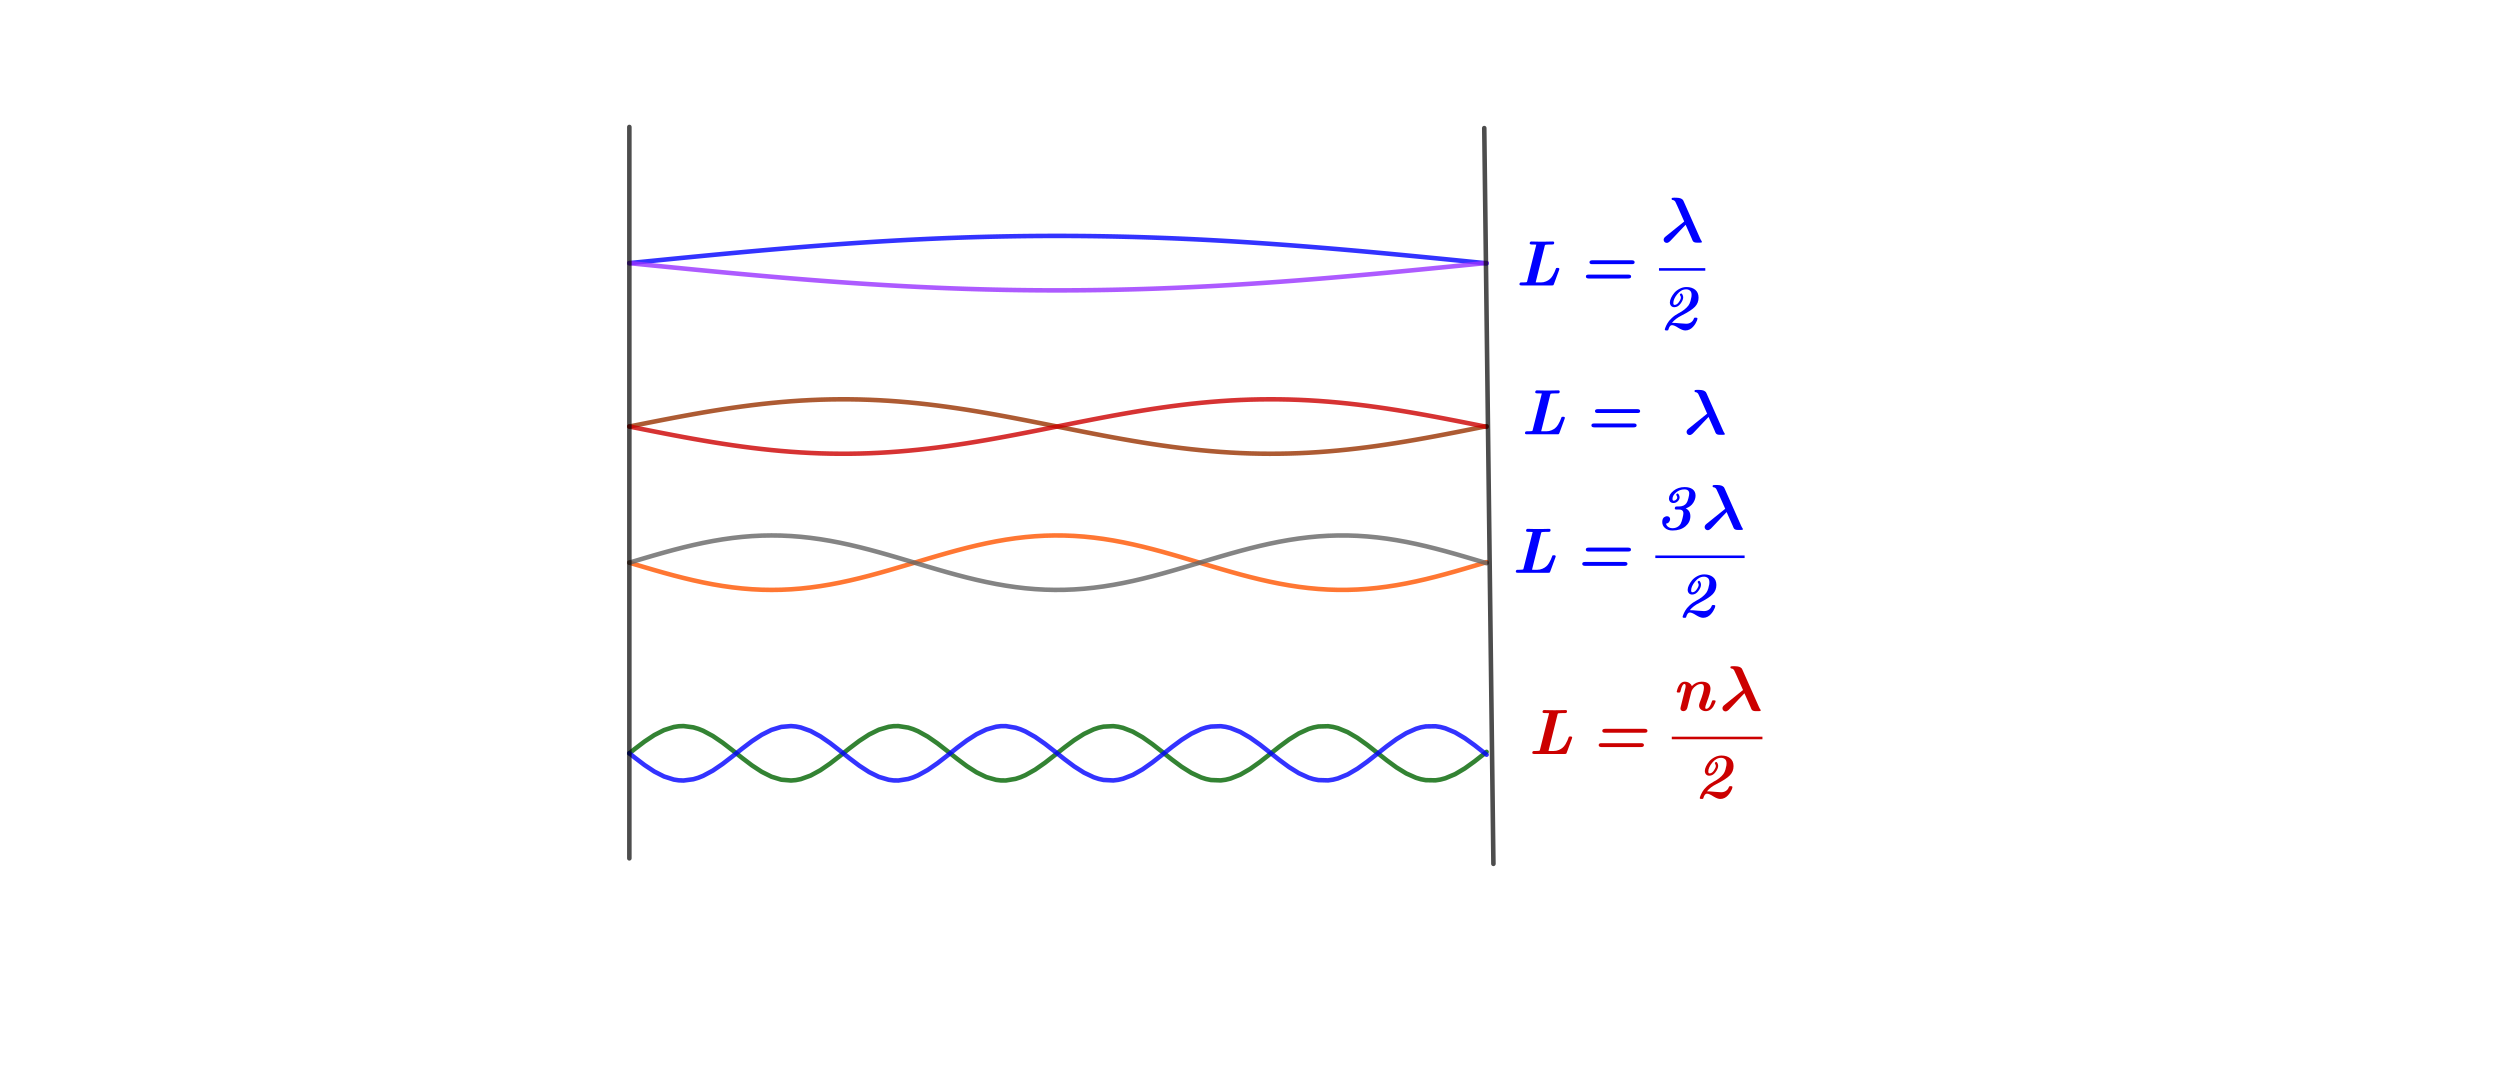 <svg version="1.1" xmlns="http://www.w3.org/2000/svg" xmlns:xlink="http://www.w3.org/1999/xlink" width="1366" height="588"><rect width="100%" height="100%" fill="#333333" stroke="none"/><defs><clipPath id="uKkrWcztgJRo"><path fill="none" stroke="none" d=" M 0 0 L 1366 0 L 1366 588 L 0 588 L 0 0 Z"/></clipPath></defs><g transform="scale(1,1)" clip-path="url(#uKkrWcztgJRo)"><g><rect fill="rgb(255,255,255)" stroke="none" x="0" y="0" width="1366" height="588" fill-opacity="1"/><path fill="none" stroke="rgb(0,0,255)" paint-order="fill stroke markers" d=" M 343.878 143.777 L 346.836 143.481 M 346.836 143.481 L 352.172 142.948 M 352.172 142.948 L 357.508 142.416 L 362.844 141.885 M 362.844 141.885 L 368.18 141.357 L 373.516 140.832 L 378.852 140.311 L 384.188 139.795 M 384.188 139.795 L 389.523 139.283 L 394.859 138.778 L 400.195 138.278 L 405.531 137.786 L 410.867 137.302 L 416.203 136.826 L 421.539 136.358 L 426.875 135.901 M 426.875 135.901 L 432.211 135.453 L 437.547 135.016 L 442.883 134.591 L 448.219 134.177 L 453.555 133.776 L 458.891 133.387 L 464.227 133.012 L 469.562 132.65 L 474.898 132.303 L 480.234 131.971 L 485.57 131.654 L 490.906 131.352 L 496.242 131.067 L 501.578 130.798 L 506.914 130.545 L 512.25 130.31 M 512.25 130.31 L 517.586 130.091 L 522.922 129.891 L 528.258 129.708 L 533.594 129.544 L 538.93 129.397 L 544.266 129.269 L 549.602 129.16 L 554.938 129.07 L 560.273 128.998 L 565.609 128.946 L 570.945 128.912 L 576.281 128.898 L 581.617 128.903 L 586.953 128.927 L 592.289 128.97 L 597.625 129.032 L 602.961 129.113 L 608.297 129.213 L 613.633 129.332 L 618.969 129.469 L 624.305 129.625 L 629.641 129.799 L 634.977 129.99 L 640.312 130.2 L 645.648 130.427 L 650.984 130.671 L 656.32 130.932 L 661.656 131.21 L 666.992 131.503 L 672.328 131.813 L 677.664 132.138 L 683 132.477 M 683 132.477 L 688.336 132.832 L 693.672 133.2 L 699.008 133.582 L 704.344 133.977 L 709.68 134.385 L 715.016 134.805 L 720.352 135.236 L 725.688 135.679 L 731.023 136.131 L 736.359 136.594 L 741.695 137.066 L 747.031 137.546 L 752.367 138.035 L 757.703 138.531 L 763.039 139.033 L 768.375 139.542 M 768.375 139.542 L 773.711 140.056 L 779.047 140.575 L 784.383 141.098 L 789.719 141.625 L 795.055 142.154 L 800.391 142.685 L 805.727 143.218 L 811.062 143.751 M 811.062 143.751 L 812.269 143.872" stroke-opacity="0.8" stroke-linecap="round" stroke-linejoin="round" stroke-miterlimit="10" stroke-width="2.5"/><path fill="none" stroke="rgb(153,51,255)" paint-order="fill stroke markers" d=" M 343.878 143.777 L 346.836 144.072 M 346.836 144.072 L 352.172 144.606 M 352.172 144.606 L 357.508 145.138 L 362.844 145.668 M 362.844 145.668 L 368.18 146.196 L 373.516 146.721 L 378.852 147.242 L 384.188 147.758 M 384.188 147.758 L 389.523 148.27 L 394.859 148.776 L 400.195 149.275 L 405.531 149.767 L 410.867 150.252 L 416.203 150.728 L 421.539 151.195 L 426.875 151.653 M 426.875 151.653 L 432.211 152.1 L 437.547 152.537 L 442.883 152.963 L 448.219 153.376 L 453.555 153.778 L 458.891 154.166 L 464.227 154.541 L 469.562 154.903 L 474.898 155.25 L 480.234 155.582 L 485.57 155.899 L 490.906 156.201 L 496.242 156.486 L 501.578 156.756 L 506.914 157.008 L 512.25 157.244 M 512.25 157.244 L 517.586 157.462 L 522.922 157.662 L 528.258 157.845 L 533.594 158.01 L 538.93 158.156 L 544.266 158.284 L 549.602 158.393 L 554.938 158.483 L 560.273 158.555 L 565.609 158.607 L 570.945 158.641 L 576.281 158.655 L 581.617 158.65 L 586.953 158.626 L 592.289 158.583 L 597.625 158.521 L 602.961 158.44 L 608.297 158.34 L 613.633 158.221 L 618.969 158.084 L 624.305 157.929 L 629.641 157.755 L 634.977 157.563 L 640.312 157.353 L 645.648 157.126 L 650.984 156.882 L 656.32 156.621 L 661.656 156.344 L 666.992 156.05 L 672.328 155.74 L 677.664 155.416 L 683 155.076 M 683 155.076 L 688.336 154.721 L 693.672 154.353 L 699.008 153.971 L 704.344 153.576 L 709.68 153.168 L 715.016 152.748 L 720.352 152.317 L 725.688 151.875 L 731.023 151.422 L 736.359 150.959 L 741.695 150.487 L 747.031 150.007 L 752.367 149.518 L 757.703 149.023 L 763.039 148.52 L 768.375 148.011 M 768.375 148.011 L 773.711 147.497 L 779.047 146.978 L 784.383 146.455 L 789.719 145.929 L 795.055 145.399 L 800.391 144.868 L 805.727 144.335 L 811.062 143.802 M 811.062 143.802 L 812.269 143.681" stroke-opacity="0.8" stroke-linecap="round" stroke-linejoin="round" stroke-miterlimit="10" stroke-width="2.5"/><path fill="none" stroke="rgb(153,51,0)" paint-order="fill stroke markers" d=" M 343.878 233.051 L 346.836 232.459 M 346.836 232.459 L 352.172 231.395 M 352.172 231.395 L 357.508 230.34 L 362.844 229.298 M 362.844 229.298 L 368.18 228.276 L 373.516 227.279 L 378.852 226.311 L 384.188 225.377 M 384.188 225.377 L 389.523 224.484 L 394.859 223.634 L 400.195 222.833 L 405.531 222.084 L 410.867 221.391 L 416.203 220.759 L 421.539 220.19 L 426.875 219.687 M 426.875 219.687 L 432.211 219.252 L 437.547 218.889 L 442.883 218.598 L 448.219 218.382 L 453.555 218.241 L 458.891 218.176 L 464.227 218.188 L 469.562 218.276 L 474.898 218.44 L 480.234 218.68 L 485.57 218.993 L 490.906 219.378 L 496.242 219.834 L 501.578 220.358 L 506.914 220.947 L 512.25 221.598 M 512.25 221.598 L 517.586 222.308 L 522.922 223.074 L 528.258 223.891 L 533.594 224.754 L 538.93 225.661 L 544.266 226.605 L 549.602 227.583 L 554.938 228.589 L 560.273 229.617 L 565.609 230.664 L 570.945 231.722 L 576.281 232.788 L 581.617 233.854 L 586.953 234.917 L 592.289 235.97 L 597.625 237.008 L 602.961 238.026 L 608.297 239.018 L 613.633 239.979 L 618.969 240.905 L 624.305 241.791 L 629.641 242.631 L 634.977 243.422 L 640.312 244.16 L 645.648 244.841 L 650.984 245.461 L 656.32 246.017 L 661.656 246.507 L 666.992 246.927 L 672.328 247.276 L 677.664 247.552 L 683 247.754 M 683 247.754 L 688.336 247.879 L 693.672 247.929 L 699.008 247.902 L 704.344 247.798 L 709.68 247.619 L 715.016 247.365 L 720.352 247.037 L 725.688 246.638 L 731.023 246.168 L 736.359 245.631 L 741.695 245.03 L 747.031 244.366 L 752.367 243.645 L 757.703 242.869 L 763.039 242.043 L 768.375 241.17 M 768.375 241.17 L 773.711 240.255 L 779.047 239.304 L 784.383 238.32 L 789.719 237.31 L 795.055 236.277 L 800.391 235.228 L 805.727 234.167 L 811.062 233.101 M 811.062 233.101 L 812.269 232.86" stroke-opacity="0.8" stroke-linecap="round" stroke-linejoin="round" stroke-miterlimit="10" stroke-width="2.5"/><path fill="none" stroke="rgb(204,0,0)" paint-order="fill stroke markers" d=" M 343.878 233.051 L 346.836 233.642 M 346.836 233.642 L 352.172 234.706 M 352.172 234.706 L 357.508 235.761 L 362.844 236.803 M 362.844 236.803 L 368.18 237.825 L 373.516 238.823 L 378.852 239.791 L 384.188 240.724 M 384.188 240.724 L 389.523 241.618 L 394.859 242.467 L 400.195 243.269 L 405.531 244.018 L 410.867 244.71 L 416.203 245.342 L 421.539 245.912 L 426.875 246.415 M 426.875 246.415 L 432.211 246.849 L 437.547 247.213 L 442.883 247.503 L 448.219 247.72 L 453.555 247.86 L 458.891 247.925 L 464.227 247.913 L 469.562 247.825 L 474.898 247.661 L 480.234 247.422 L 485.57 247.108 L 490.906 246.723 L 496.242 246.267 L 501.578 245.743 L 506.914 245.154 L 512.25 244.503 M 512.25 244.503 L 517.586 243.793 L 522.922 243.028 L 528.258 242.211 L 533.594 241.347 L 538.93 240.441 L 544.266 239.496 L 549.602 238.519 L 554.938 237.513 L 560.273 236.484 L 565.609 235.438 L 570.945 234.379 L 576.281 233.314 L 581.617 232.247 L 586.953 231.184 L 592.289 230.131 L 597.625 229.093 L 602.961 228.076 L 608.297 227.083 L 613.633 226.122 L 618.969 225.196 L 624.305 224.311 L 629.641 223.47 L 634.977 222.679 L 640.312 221.941 L 645.648 221.261 L 650.984 220.64 L 656.32 220.084 L 661.656 219.595 L 666.992 219.174 L 672.328 218.825 L 677.664 218.549 L 683 218.348 M 683 218.348 L 688.336 218.222 L 693.672 218.173 L 699.008 218.2 L 704.344 218.303 L 709.68 218.482 L 715.016 218.736 L 720.352 219.064 L 725.688 219.464 L 731.023 219.933 L 736.359 220.47 L 741.695 221.072 L 747.031 221.735 L 752.367 222.457 L 757.703 223.232 L 763.039 224.059 L 768.375 224.932 M 768.375 224.932 L 773.711 225.846 L 779.047 226.797 L 784.383 227.781 L 789.719 228.792 L 795.055 229.824 L 800.391 230.874 L 805.727 231.934 L 811.062 233 M 811.062 233 L 812.269 233.241" stroke-opacity="0.8" stroke-linecap="round" stroke-linejoin="round" stroke-miterlimit="10" stroke-width="2.5"/><path fill="none" stroke="rgb(255,85,0)" paint-order="fill stroke markers" d=" M 343.878 307.446 L 346.836 308.333 M 346.836 308.333 L 352.172 309.922 M 352.172 309.922 L 357.508 311.483 L 362.844 312.998 M 362.844 312.998 L 368.18 314.448 L 373.516 315.817 L 378.852 317.09 L 384.188 318.251 M 384.188 318.251 L 389.523 319.287 L 394.859 320.186 L 400.195 320.937 L 405.531 321.533 L 410.867 321.966 L 416.203 322.231 L 421.539 322.325 L 426.875 322.246 M 426.875 322.246 L 432.211 321.997 L 437.547 321.58 L 442.883 320.999 L 448.219 320.261 L 453.555 319.375 L 458.891 318.351 L 464.227 317.201 L 469.562 315.938 L 474.898 314.577 L 480.234 313.134 L 485.57 311.625 L 490.906 310.067 L 496.242 308.479 L 501.578 306.88 L 506.914 305.286 L 512.25 303.718 M 512.25 303.718 L 517.586 302.193 L 522.922 300.728 L 528.258 299.342 L 533.594 298.049 L 538.93 296.864 L 544.266 295.802 L 549.602 294.875 L 554.938 294.093 L 560.273 293.465 L 565.609 292.999 L 570.945 292.7 L 576.281 292.572 L 581.617 292.616 L 586.953 292.831 L 592.289 293.215 L 597.625 293.764 L 602.961 294.47 L 608.297 295.327 L 613.633 296.324 L 618.969 297.45 L 624.305 298.691 L 629.641 300.034 L 634.977 301.462 L 640.312 302.959 L 645.648 304.509 L 650.984 306.092 L 656.32 307.691 L 661.656 309.287 L 666.992 310.862 L 672.328 312.397 L 677.664 313.875 L 683 315.279 M 683 315.279 L 688.336 316.592 L 693.672 317.799 L 699.008 318.887 L 704.344 319.842 L 709.68 320.654 L 715.016 321.313 L 720.352 321.812 L 725.688 322.145 L 731.023 322.308 L 736.359 322.298 L 741.695 322.118 L 747.031 321.767 L 752.367 321.251 L 757.703 320.575 L 763.039 319.748 L 768.375 318.778 M 768.375 318.778 L 773.711 317.677 L 779.047 316.458 L 784.383 315.134 L 789.719 313.722 L 795.055 312.237 L 800.391 310.697 L 805.727 309.119 L 811.062 307.522 M 811.062 307.522 L 812.269 307.16" stroke-opacity="0.8" stroke-linecap="round" stroke-linejoin="round" stroke-miterlimit="10" stroke-width="2.5"/><path fill="none" stroke="rgb(102,102,102)" paint-order="fill stroke markers" d=" M 343.878 307.446 L 346.836 306.559 M 346.836 306.559 L 352.172 304.969 M 352.172 304.969 L 357.508 303.408 L 362.844 301.894 M 362.844 301.894 L 368.18 300.443 L 373.516 299.074 L 378.852 297.802 L 384.188 296.641 M 384.188 296.641 L 389.523 295.605 L 394.859 294.706 L 400.195 293.954 L 405.531 293.359 L 410.867 292.926 L 416.203 292.661 L 421.539 292.567 L 426.875 292.645 M 426.875 292.645 L 432.211 292.894 L 437.547 293.312 L 442.883 293.893 L 448.219 294.631 L 453.555 295.517 L 458.891 296.54 L 464.227 297.69 L 469.562 298.953 L 474.898 300.314 L 480.234 301.757 L 485.57 303.267 L 490.906 304.824 L 496.242 306.412 L 501.578 308.012 L 506.914 309.605 L 512.25 311.173 M 512.25 311.173 L 517.586 312.699 L 522.922 314.163 L 528.258 315.55 L 533.594 316.843 L 538.93 318.027 L 544.266 319.089 L 549.602 320.017 L 554.938 320.799 L 560.273 321.426 L 565.609 321.892 L 570.945 322.191 L 576.281 322.32 L 581.617 322.276 L 586.953 322.061 L 592.289 321.677 L 597.625 321.128 L 602.961 320.421 L 608.297 319.564 L 613.633 318.567 L 618.969 317.441 L 624.305 316.2 L 629.641 314.858 L 634.977 313.429 L 640.312 311.932 L 645.648 310.383 L 650.984 308.799 L 656.32 307.201 L 661.656 305.605 L 666.992 304.03 L 672.328 302.494 L 677.664 301.016 L 683 299.613 M 683 299.613 L 688.336 298.3 L 693.672 297.092 L 699.008 296.005 L 704.344 295.049 L 709.68 294.238 L 715.016 293.578 L 720.352 293.079 L 725.688 292.747 L 731.023 292.584 L 736.359 292.593 L 741.695 292.774 L 747.031 293.124 L 752.367 293.641 L 757.703 294.316 L 763.039 295.144 L 768.375 296.114 M 768.375 296.114 L 773.711 297.215 L 779.047 298.434 L 784.383 299.757 L 789.719 301.169 L 795.055 302.654 L 800.391 304.195 L 805.727 305.773 L 811.062 307.37 M 811.062 307.37 L 812.269 307.732" stroke-opacity="0.8" stroke-linecap="round" stroke-linejoin="round" stroke-miterlimit="10" stroke-width="2.5"/><path fill="none" stroke="rgb(0,100,0)" paint-order="fill stroke markers" d=" M 343.878 411.599 L 346.836 409.242 M 346.836 409.242 L 352.172 405.181 M 352.172 405.181 L 357.508 401.645 L 362.844 398.922 M 362.844 398.922 L 368.18 397.236 L 370.848 396.828 L 373.516 396.724 L 378.852 397.427 L 381.52 398.221 L 384.188 399.29 M 384.188 399.29 L 389.523 402.158 L 394.859 405.798 L 400.195 409.913 L 405.531 414.165 L 410.867 418.207 L 416.203 421.71 L 421.539 424.385 L 426.875 426.016 M 426.875 426.016 L 432.211 426.468 L 434.879 426.236 L 437.547 425.704 L 442.883 423.787 L 448.219 420.874 L 453.555 417.203 L 458.891 413.074 L 464.227 408.824 L 469.562 404.801 L 474.898 401.333 L 480.234 398.705 L 485.57 397.131 L 488.238 396.783 L 490.906 396.739 L 496.242 397.563 L 498.91 398.413 L 501.578 399.533 L 506.914 402.49 L 512.25 406.192 M 512.25 406.192 L 517.586 410.335 L 522.922 414.582 L 528.258 418.585 L 533.594 422.017 L 538.93 424.597 L 544.266 426.115 L 546.934 426.433 L 549.602 426.446 L 554.938 425.563 L 557.605 424.685 L 560.273 423.539 L 565.609 420.538 L 570.945 416.807 L 576.281 412.65 L 581.617 408.407 L 586.953 404.425 L 592.289 401.03 L 597.625 398.498 L 600.293 397.624 L 602.961 397.038 L 608.297 396.767 L 610.965 397.089 L 613.633 397.709 L 618.969 399.787 L 624.305 402.83 L 629.641 406.59 L 634.977 410.759 L 640.312 414.997 L 645.648 418.958 L 650.984 422.316 L 656.32 424.799 L 658.988 425.645 L 661.656 426.202 L 666.992 426.412 L 669.66 426.06 L 672.328 425.411 L 677.664 423.28 L 683 420.195 M 683 420.195 L 688.336 416.407 L 693.672 412.226 L 699.008 407.994 L 704.344 404.056 L 709.68 400.735 L 715.016 398.302 L 717.684 397.484 L 720.352 396.956 L 725.688 396.807 L 728.355 397.189 L 731.023 397.867 L 736.359 400.05 L 741.695 403.177 L 747.031 406.992 L 752.367 411.184 L 757.703 415.41 L 763.039 419.324 L 768.375 422.607 M 768.375 422.607 L 773.711 424.989 L 776.379 425.779 L 779.047 426.278 L 784.383 426.366 L 787.051 425.954 L 789.719 425.247 L 795.055 423.013 L 800.391 419.845 L 805.727 416.003 L 811.062 411.801 M 811.062 411.801 L 812.269 410.836" stroke-opacity="0.8" stroke-linecap="round" stroke-linejoin="round" stroke-miterlimit="10" stroke-width="2.5"/><path fill="none" stroke="rgb(0,0,255)" paint-order="fill stroke markers" d=" M 343.878 411.599 L 346.836 413.955 M 346.836 413.955 L 352.172 418.016 M 352.172 418.016 L 357.508 421.553 L 362.844 424.275 M 362.844 424.275 L 368.18 425.962 L 370.848 426.37 L 373.516 426.474 L 378.852 425.77 L 381.52 424.977 L 384.188 423.908 M 384.188 423.908 L 389.523 421.04 L 394.859 417.399 L 400.195 413.285 L 405.531 409.033 L 410.867 404.99 L 416.203 401.488 L 421.539 398.812 L 426.875 397.182 M 426.875 397.182 L 432.211 396.73 L 434.879 396.961 L 437.547 397.494 L 442.883 399.41 L 448.219 402.323 L 453.555 405.995 L 458.891 410.124 L 464.227 414.374 L 469.562 418.397 L 474.898 421.864 L 480.234 424.493 L 485.57 426.067 L 488.238 426.415 L 490.906 426.458 L 496.242 425.635 L 498.91 424.785 L 501.578 423.664 L 506.914 420.707 L 512.25 417.006 M 512.25 417.006 L 517.586 412.862 L 522.922 408.615 L 528.258 404.612 L 533.594 401.18 L 538.93 398.6 L 544.266 397.083 L 546.934 396.765 L 549.602 396.752 L 554.938 397.635 L 557.605 398.512 L 560.273 399.659 L 565.609 402.659 L 570.945 406.39 L 576.281 410.547 L 581.617 414.79 L 586.953 418.772 L 592.289 422.168 L 597.625 424.699 L 600.293 425.573 L 602.961 426.16 L 608.297 426.43 L 610.965 426.108 L 613.633 425.488 L 618.969 423.411 L 624.305 420.368 L 629.641 416.608 L 634.977 412.438 L 640.312 408.2 L 645.648 404.24 L 650.984 400.881 L 656.32 398.399 L 658.988 397.553 L 661.656 396.995 L 666.992 396.786 L 669.66 397.138 L 672.328 397.787 L 677.664 399.917 L 683 403.003 M 683 403.003 L 688.336 406.79 L 693.672 410.972 L 699.008 415.204 L 704.344 419.141 L 709.68 422.463 L 715.016 424.895 L 717.684 425.713 L 720.352 426.241 L 725.688 426.39 L 728.355 426.008 L 731.023 425.33 L 736.359 423.148 L 741.695 420.021 L 747.031 416.206 L 752.367 412.014 L 757.703 407.788 L 763.039 403.874 L 768.375 400.591 M 768.375 400.591 L 773.711 398.208 L 776.379 397.418 L 779.047 396.92 L 784.383 396.832 L 787.051 397.244 L 789.719 397.951 L 795.055 400.185 L 800.391 403.353 L 805.727 407.195 L 811.062 411.396 M 811.062 411.396 L 812.269 412.361" stroke-opacity="0.8" stroke-linecap="round" stroke-linejoin="round" stroke-miterlimit="10" stroke-width="2.5"/><path fill="none" stroke="rgb(0,0,0)" paint-order="fill stroke markers" d=" M 343.878 69.382 L 343.878 469" stroke-opacity="0.698" stroke-linecap="round" stroke-linejoin="round" stroke-miterlimit="10" stroke-width="2.5"/><path fill="none" stroke="rgb(0,0,0)" paint-order="fill stroke markers" d=" M 811 70 L 816 472" stroke-opacity="0.698" stroke-linecap="round" stroke-linejoin="round" stroke-miterlimit="10" stroke-width="2.5"/><g transform="scale(35,35)"><g transform="translate(23.657,4.456)"><path fill="rgb(0,0,255)" stroke="none" paint-order="stroke fill markers" d=" M 0.459 -0.62 L 0.317 -0.048 Q 0.324 -0.047 0.34 -0.047 L 0.398 -0.047 Q 0.442 -0.047 0.479 -0.063 Q 0.516 -0.079 0.538 -0.099 Q 0.561 -0.118 0.582 -0.152 Q 0.602 -0.187 0.611 -0.207 Q 0.619 -0.226 0.631 -0.258 Q 0.634 -0.269 0.64 -0.272 Q 0.646 -0.274 0.659 -0.274 Q 0.687 -0.274 0.687 -0.256 Q 0.687 -0.251 0.682 -0.239 L 0.602 -0.021 Q 0.596 -0.006 0.591 -0.003 Q 0.586 0 0.568 0 L 0.096 0 Q 0.064 0 0.064 -0.018 Q 0.064 -0.032 0.07 -0.038 Q 0.076 -0.045 0.082 -0.046 Q 0.088 -0.047 0.099 -0.047 L 0.121 -0.047 Q 0.137 -0.047 0.161 -0.049 Q 0.174 -0.05 0.177 -0.052 Q 0.181 -0.054 0.184 -0.065 L 0.327 -0.637 Q 0.303 -0.639 0.278 -0.639 L 0.256 -0.639 Q 0.224 -0.639 0.224 -0.657 Q 0.224 -0.67 0.23 -0.677 Q 0.236 -0.684 0.24 -0.685 Q 0.245 -0.686 0.253 -0.686 Q 0.279 -0.686 0.332 -0.684 Q 0.385 -0.683 0.411 -0.683 Q 0.44 -0.683 0.497 -0.684 Q 0.554 -0.686 0.583 -0.686 Q 0.606 -0.686 0.606 -0.668 Q 0.606 -0.654 0.601 -0.647 Q 0.595 -0.641 0.59 -0.64 Q 0.584 -0.639 0.572 -0.639 L 0.536 -0.639 Q 0.51 -0.639 0.49 -0.637 Q 0.471 -0.636 0.467 -0.634 Q 0.462 -0.631 0.459 -0.62 Z"/></g><g transform="translate(24.633,4.456)"><path fill="rgb(0,0,255)" stroke="none" paint-order="stroke fill markers" d=" M 0.846 -0.332 L 0.221 -0.332 Q 0.181 -0.332 0.181 -0.362 Q 0.181 -0.393 0.227 -0.393 L 0.84 -0.393 Q 0.886 -0.393 0.886 -0.362 Q 0.886 -0.332 0.846 -0.332 M 0.784 -0.108 L 0.171 -0.108 Q 0.125 -0.108 0.125 -0.139 Q 0.125 -0.169 0.165 -0.169 L 0.79 -0.169 Q 0.831 -0.169 0.831 -0.139 Q 0.831 -0.108 0.784 -0.108 Z"/></g><g transform="translate(25.925,3.78)"><path fill="rgb(0,0,255)" stroke="none" paint-order="stroke fill markers" d=" M 0.359 -0.638 L 0.615 -0.061 Q 0.63 -0.027 0.639 -0.018 Q 0.644 -0.01 0.644 -0.006 Q 0.644 0.004 0.637 0.006 Q 0.63 0.008 0.614 0.008 L 0.564 0.008 Q 0.515 0.008 0.501 -0.02 Q 0.499 -0.024 0.493 -0.037 Q 0.487 -0.051 0.486 -0.055 L 0.39 -0.271 Q 0.368 -0.25 0.303 -0.18 Q 0.239 -0.111 0.226 -0.098 Q 0.177 -0.049 0.171 -0.04 Q 0.153 -0.02 0.144 -0.012 Q 0.136 -0.004 0.122 0.004 Q 0.108 0.012 0.095 0.012 Q 0.076 0.012 0.061 -0.002 Q 0.047 -0.016 0.047 -0.036 Q 0.047 -0.065 0.079 -0.089 L 0.368 -0.322 Q 0.237 -0.619 0.229 -0.631 Q 0.213 -0.655 0.186 -0.658 Q 0.184 -0.658 0.181 -0.659 Q 0.179 -0.66 0.175 -0.664 Q 0.171 -0.668 0.171 -0.675 Q 0.171 -0.688 0.18 -0.691 Q 0.19 -0.694 0.211 -0.694 Q 0.255 -0.694 0.284 -0.69 Q 0.313 -0.685 0.328 -0.675 Q 0.342 -0.666 0.348 -0.659 Q 0.353 -0.652 0.359 -0.638 Z"/></g><rect fill="rgb(0,0,255)" stroke="none" x="25.899" y="4.186" width="0.723" height="0.04"/><g transform="translate(25.899,5.142)"><path fill="rgb(0,0,255)" stroke="none" paint-order="stroke fill markers" d=" M 0.203 -0.102 Q 0.257 -0.102 0.319 -0.095 Q 0.396 -0.088 0.424 -0.088 Q 0.47 -0.088 0.502 -0.111 Q 0.533 -0.134 0.544 -0.167 Q 0.548 -0.178 0.552 -0.18 Q 0.556 -0.183 0.573 -0.183 Q 0.601 -0.183 0.601 -0.168 Q 0.601 -0.159 0.594 -0.139 Q 0.586 -0.118 0.57 -0.091 Q 0.554 -0.064 0.532 -0.04 Q 0.511 -0.016 0.479 0.001 Q 0.447 0.017 0.411 0.017 Q 0.367 0.017 0.3 -0.025 Q 0.238 -0.066 0.202 -0.066 Q 0.167 -0.066 0.147 0.003 Q 0.144 0.013 0.14 0.015 Q 0.135 0.017 0.118 0.017 Q 0.091 0.017 0.091 0.003 Q 0.091 -0.006 0.101 -0.031 Q 0.11 -0.056 0.132 -0.095 Q 0.153 -0.133 0.199 -0.176 Q 0.245 -0.22 0.306 -0.252 Q 0.409 -0.305 0.46 -0.373 Q 0.48 -0.4 0.492 -0.443 Q 0.504 -0.485 0.507 -0.508 Q 0.509 -0.53 0.509 -0.539 Q 0.509 -0.585 0.484 -0.605 Q 0.459 -0.625 0.425 -0.625 Q 0.346 -0.625 0.285 -0.549 Q 0.224 -0.474 0.224 -0.41 Q 0.224 -0.382 0.243 -0.382 Q 0.281 -0.382 0.311 -0.426 Q 0.342 -0.47 0.342 -0.498 Q 0.342 -0.512 0.331 -0.53 Q 0.326 -0.538 0.326 -0.541 Q 0.326 -0.549 0.334 -0.554 Q 0.339 -0.561 0.347 -0.561 Q 0.358 -0.561 0.368 -0.54 Q 0.378 -0.52 0.378 -0.5 Q 0.378 -0.457 0.337 -0.402 Q 0.296 -0.346 0.239 -0.346 Q 0.208 -0.346 0.189 -0.367 Q 0.17 -0.388 0.17 -0.421 Q 0.17 -0.452 0.189 -0.492 Q 0.208 -0.532 0.24 -0.571 Q 0.273 -0.609 0.324 -0.635 Q 0.374 -0.661 0.43 -0.661 Q 0.512 -0.661 0.565 -0.619 Q 0.618 -0.576 0.618 -0.496 Q 0.618 -0.412 0.562 -0.353 Q 0.506 -0.294 0.352 -0.216 Q 0.256 -0.168 0.203 -0.102 Z"/></g></g><g transform="scale(35,35)"><g transform="translate(23.743,6.78)"><path fill="rgb(0,0,255)" stroke="none" paint-order="stroke fill markers" d=" M 0.459 -0.62 L 0.317 -0.048 Q 0.324 -0.047 0.34 -0.047 L 0.398 -0.047 Q 0.442 -0.047 0.479 -0.063 Q 0.516 -0.079 0.538 -0.099 Q 0.561 -0.118 0.582 -0.152 Q 0.602 -0.187 0.611 -0.207 Q 0.619 -0.226 0.631 -0.258 Q 0.634 -0.269 0.64 -0.272 Q 0.646 -0.274 0.659 -0.274 Q 0.687 -0.274 0.687 -0.256 Q 0.687 -0.251 0.682 -0.239 L 0.602 -0.021 Q 0.596 -0.006 0.591 -0.003 Q 0.586 0 0.568 0 L 0.096 0 Q 0.064 0 0.064 -0.018 Q 0.064 -0.032 0.07 -0.038 Q 0.076 -0.045 0.082 -0.046 Q 0.088 -0.047 0.099 -0.047 L 0.121 -0.047 Q 0.137 -0.047 0.161 -0.049 Q 0.174 -0.05 0.177 -0.052 Q 0.181 -0.054 0.184 -0.065 L 0.327 -0.637 Q 0.303 -0.639 0.278 -0.639 L 0.256 -0.639 Q 0.224 -0.639 0.224 -0.657 Q 0.224 -0.67 0.23 -0.677 Q 0.236 -0.684 0.24 -0.685 Q 0.245 -0.686 0.253 -0.686 Q 0.279 -0.686 0.332 -0.684 Q 0.385 -0.683 0.411 -0.683 Q 0.44 -0.683 0.497 -0.684 Q 0.554 -0.686 0.583 -0.686 Q 0.606 -0.686 0.606 -0.668 Q 0.606 -0.654 0.601 -0.647 Q 0.595 -0.641 0.59 -0.64 Q 0.584 -0.639 0.572 -0.639 L 0.536 -0.639 Q 0.51 -0.639 0.49 -0.637 Q 0.471 -0.636 0.467 -0.634 Q 0.462 -0.631 0.459 -0.62 Z"/></g><g transform="translate(24.719,6.78)"><path fill="rgb(0,0,255)" stroke="none" paint-order="stroke fill markers" d=" M 0.846 -0.332 L 0.221 -0.332 Q 0.181 -0.332 0.181 -0.362 Q 0.181 -0.393 0.227 -0.393 L 0.84 -0.393 Q 0.886 -0.393 0.886 -0.362 Q 0.886 -0.332 0.846 -0.332 M 0.784 -0.108 L 0.171 -0.108 Q 0.125 -0.108 0.125 -0.139 Q 0.125 -0.169 0.165 -0.169 L 0.79 -0.169 Q 0.831 -0.169 0.831 -0.139 Q 0.831 -0.108 0.784 -0.108 Z"/></g><g transform="translate(26.283,6.78)"><path fill="rgb(0,0,255)" stroke="none" paint-order="stroke fill markers" d=" M 0.359 -0.638 L 0.615 -0.061 Q 0.63 -0.027 0.639 -0.018 Q 0.644 -0.01 0.644 -0.006 Q 0.644 0.004 0.637 0.006 Q 0.63 0.008 0.614 0.008 L 0.564 0.008 Q 0.515 0.008 0.501 -0.02 Q 0.499 -0.024 0.493 -0.037 Q 0.487 -0.051 0.486 -0.055 L 0.39 -0.271 Q 0.368 -0.25 0.303 -0.18 Q 0.239 -0.111 0.226 -0.098 Q 0.177 -0.049 0.171 -0.04 Q 0.153 -0.02 0.144 -0.012 Q 0.136 -0.004 0.122 0.004 Q 0.108 0.012 0.095 0.012 Q 0.076 0.012 0.061 -0.002 Q 0.047 -0.016 0.047 -0.036 Q 0.047 -0.065 0.079 -0.089 L 0.368 -0.322 Q 0.237 -0.619 0.229 -0.631 Q 0.213 -0.655 0.186 -0.658 Q 0.184 -0.658 0.181 -0.659 Q 0.179 -0.66 0.175 -0.664 Q 0.171 -0.668 0.171 -0.675 Q 0.171 -0.688 0.18 -0.691 Q 0.19 -0.694 0.211 -0.694 Q 0.255 -0.694 0.284 -0.69 Q 0.313 -0.685 0.328 -0.675 Q 0.342 -0.666 0.348 -0.659 Q 0.353 -0.652 0.359 -0.638 Z"/></g></g><g transform="scale(35,35)"><g transform="translate(23.6,8.942)"><path fill="rgb(0,0,255)" stroke="none" paint-order="stroke fill markers" d=" M 0.459 -0.62 L 0.317 -0.048 Q 0.324 -0.047 0.34 -0.047 L 0.398 -0.047 Q 0.442 -0.047 0.479 -0.063 Q 0.516 -0.079 0.538 -0.099 Q 0.561 -0.118 0.582 -0.152 Q 0.602 -0.187 0.611 -0.207 Q 0.619 -0.226 0.631 -0.258 Q 0.634 -0.269 0.64 -0.272 Q 0.646 -0.274 0.659 -0.274 Q 0.687 -0.274 0.687 -0.256 Q 0.687 -0.251 0.682 -0.239 L 0.602 -0.021 Q 0.596 -0.006 0.591 -0.003 Q 0.586 0 0.568 0 L 0.096 0 Q 0.064 0 0.064 -0.018 Q 0.064 -0.032 0.07 -0.038 Q 0.076 -0.045 0.082 -0.046 Q 0.088 -0.047 0.099 -0.047 L 0.121 -0.047 Q 0.137 -0.047 0.161 -0.049 Q 0.174 -0.05 0.177 -0.052 Q 0.181 -0.054 0.184 -0.065 L 0.327 -0.637 Q 0.303 -0.639 0.278 -0.639 L 0.256 -0.639 Q 0.224 -0.639 0.224 -0.657 Q 0.224 -0.67 0.23 -0.677 Q 0.236 -0.684 0.24 -0.685 Q 0.245 -0.686 0.253 -0.686 Q 0.279 -0.686 0.332 -0.684 Q 0.385 -0.683 0.411 -0.683 Q 0.44 -0.683 0.497 -0.684 Q 0.554 -0.686 0.583 -0.686 Q 0.606 -0.686 0.606 -0.668 Q 0.606 -0.654 0.601 -0.647 Q 0.595 -0.641 0.59 -0.64 Q 0.584 -0.639 0.572 -0.639 L 0.536 -0.639 Q 0.51 -0.639 0.49 -0.637 Q 0.471 -0.636 0.467 -0.634 Q 0.462 -0.631 0.459 -0.62 Z"/></g><g transform="translate(24.576,8.942)"><path fill="rgb(0,0,255)" stroke="none" paint-order="stroke fill markers" d=" M 0.846 -0.332 L 0.221 -0.332 Q 0.181 -0.332 0.181 -0.362 Q 0.181 -0.393 0.227 -0.393 L 0.84 -0.393 Q 0.886 -0.393 0.886 -0.362 Q 0.886 -0.332 0.846 -0.332 M 0.784 -0.108 L 0.171 -0.108 Q 0.125 -0.108 0.125 -0.139 Q 0.125 -0.169 0.165 -0.169 L 0.79 -0.169 Q 0.831 -0.169 0.831 -0.139 Q 0.831 -0.108 0.784 -0.108 Z"/></g><g transform="translate(25.842,8.265)"><path fill="rgb(0,0,255)" stroke="none" paint-order="stroke fill markers" d=" M 0.338 -0.358 L 0.366 -0.358 Q 0.451 -0.358 0.487 -0.412 Q 0.504 -0.436 0.516 -0.486 Q 0.529 -0.536 0.529 -0.559 Q 0.529 -0.625 0.454 -0.625 Q 0.382 -0.625 0.325 -0.578 Q 0.268 -0.531 0.268 -0.476 Q 0.268 -0.448 0.287 -0.448 Q 0.306 -0.448 0.324 -0.464 Q 0.342 -0.479 0.342 -0.5 Q 0.342 -0.513 0.332 -0.529 Q 0.326 -0.535 0.326 -0.541 Q 0.326 -0.549 0.334 -0.554 Q 0.339 -0.561 0.347 -0.561 Q 0.358 -0.561 0.368 -0.54 Q 0.379 -0.519 0.379 -0.502 Q 0.379 -0.467 0.35 -0.44 Q 0.321 -0.412 0.284 -0.412 Q 0.253 -0.412 0.233 -0.431 Q 0.213 -0.451 0.213 -0.483 Q 0.213 -0.547 0.285 -0.604 Q 0.356 -0.661 0.458 -0.661 Q 0.536 -0.661 0.582 -0.627 Q 0.628 -0.592 0.628 -0.527 Q 0.628 -0.472 0.591 -0.414 Q 0.553 -0.355 0.475 -0.328 Q 0.547 -0.293 0.547 -0.206 Q 0.547 -0.113 0.47 -0.048 Q 0.392 0.017 0.269 0.017 Q 0.196 0.017 0.152 -0.021 Q 0.108 -0.058 0.108 -0.116 Q 0.108 -0.145 0.117 -0.165 Q 0.126 -0.184 0.14 -0.192 Q 0.153 -0.2 0.163 -0.203 Q 0.173 -0.206 0.181 -0.206 Q 0.204 -0.206 0.217 -0.193 Q 0.231 -0.179 0.231 -0.16 Q 0.231 -0.139 0.215 -0.117 Q 0.2 -0.095 0.167 -0.09 Q 0.175 -0.055 0.204 -0.037 Q 0.232 -0.019 0.268 -0.019 Q 0.312 -0.019 0.346 -0.039 Q 0.38 -0.059 0.396 -0.09 Q 0.413 -0.123 0.425 -0.176 Q 0.438 -0.229 0.438 -0.25 Q 0.438 -0.311 0.368 -0.311 L 0.336 -0.311 Q 0.324 -0.311 0.319 -0.311 Q 0.313 -0.312 0.308 -0.316 Q 0.304 -0.319 0.304 -0.326 Q 0.304 -0.344 0.312 -0.352 Q 0.316 -0.358 0.338 -0.358 Z"/></g><g transform="translate(26.565,8.265)"><path fill="rgb(0,0,255)" stroke="none" paint-order="stroke fill markers" d=" M 0.359 -0.638 L 0.615 -0.061 Q 0.63 -0.027 0.639 -0.018 Q 0.644 -0.01 0.644 -0.006 Q 0.644 0.004 0.637 0.006 Q 0.63 0.008 0.614 0.008 L 0.564 0.008 Q 0.515 0.008 0.501 -0.02 Q 0.499 -0.024 0.493 -0.037 Q 0.487 -0.051 0.486 -0.055 L 0.39 -0.271 Q 0.368 -0.25 0.303 -0.18 Q 0.239 -0.111 0.226 -0.098 Q 0.177 -0.049 0.171 -0.04 Q 0.153 -0.02 0.144 -0.012 Q 0.136 -0.004 0.122 0.004 Q 0.108 0.012 0.095 0.012 Q 0.076 0.012 0.061 -0.002 Q 0.047 -0.016 0.047 -0.036 Q 0.047 -0.065 0.079 -0.089 L 0.368 -0.322 Q 0.237 -0.619 0.229 -0.631 Q 0.213 -0.655 0.186 -0.658 Q 0.184 -0.658 0.181 -0.659 Q 0.179 -0.66 0.175 -0.664 Q 0.171 -0.668 0.171 -0.675 Q 0.171 -0.688 0.18 -0.691 Q 0.19 -0.694 0.211 -0.694 Q 0.255 -0.694 0.284 -0.69 Q 0.313 -0.685 0.328 -0.675 Q 0.342 -0.666 0.348 -0.659 Q 0.353 -0.652 0.359 -0.638 Z"/></g><rect fill="rgb(0,0,255)" stroke="none" x="25.842" y="8.672" width="1.394" height="0.04"/><g transform="translate(26.177,9.628)"><path fill="rgb(0,0,255)" stroke="none" paint-order="stroke fill markers" d=" M 0.203 -0.102 Q 0.257 -0.102 0.319 -0.095 Q 0.396 -0.088 0.424 -0.088 Q 0.47 -0.088 0.502 -0.111 Q 0.533 -0.134 0.544 -0.167 Q 0.548 -0.178 0.552 -0.18 Q 0.556 -0.183 0.573 -0.183 Q 0.601 -0.183 0.601 -0.168 Q 0.601 -0.159 0.594 -0.139 Q 0.586 -0.118 0.57 -0.091 Q 0.554 -0.064 0.532 -0.04 Q 0.511 -0.016 0.479 0.001 Q 0.447 0.017 0.411 0.017 Q 0.367 0.017 0.3 -0.025 Q 0.238 -0.066 0.202 -0.066 Q 0.167 -0.066 0.147 0.003 Q 0.144 0.013 0.14 0.015 Q 0.135 0.017 0.118 0.017 Q 0.091 0.017 0.091 0.003 Q 0.091 -0.006 0.101 -0.031 Q 0.11 -0.056 0.132 -0.095 Q 0.153 -0.133 0.199 -0.176 Q 0.245 -0.22 0.306 -0.252 Q 0.409 -0.305 0.46 -0.373 Q 0.48 -0.4 0.492 -0.443 Q 0.504 -0.485 0.507 -0.508 Q 0.509 -0.53 0.509 -0.539 Q 0.509 -0.585 0.484 -0.605 Q 0.459 -0.625 0.425 -0.625 Q 0.346 -0.625 0.285 -0.549 Q 0.224 -0.474 0.224 -0.41 Q 0.224 -0.382 0.243 -0.382 Q 0.281 -0.382 0.311 -0.426 Q 0.342 -0.47 0.342 -0.498 Q 0.342 -0.512 0.331 -0.53 Q 0.326 -0.538 0.326 -0.541 Q 0.326 -0.549 0.334 -0.554 Q 0.339 -0.561 0.347 -0.561 Q 0.358 -0.561 0.368 -0.54 Q 0.378 -0.52 0.378 -0.5 Q 0.378 -0.457 0.337 -0.402 Q 0.296 -0.346 0.239 -0.346 Q 0.208 -0.346 0.189 -0.367 Q 0.17 -0.388 0.17 -0.421 Q 0.17 -0.452 0.189 -0.492 Q 0.208 -0.532 0.24 -0.571 Q 0.273 -0.609 0.324 -0.635 Q 0.374 -0.661 0.43 -0.661 Q 0.512 -0.661 0.565 -0.619 Q 0.618 -0.576 0.618 -0.496 Q 0.618 -0.412 0.562 -0.353 Q 0.506 -0.294 0.352 -0.216 Q 0.256 -0.168 0.203 -0.102 Z"/></g></g><g transform="scale(35,35)"><g transform="translate(23.857,11.771)"><path fill="rgb(204,0,0)" stroke="none" paint-order="stroke fill markers" d=" M 0.459 -0.62 L 0.317 -0.048 Q 0.324 -0.047 0.34 -0.047 L 0.398 -0.047 Q 0.442 -0.047 0.479 -0.063 Q 0.516 -0.079 0.538 -0.099 Q 0.561 -0.118 0.582 -0.152 Q 0.602 -0.187 0.611 -0.207 Q 0.619 -0.226 0.631 -0.258 Q 0.634 -0.269 0.64 -0.272 Q 0.646 -0.274 0.659 -0.274 Q 0.687 -0.274 0.687 -0.256 Q 0.687 -0.251 0.682 -0.239 L 0.602 -0.021 Q 0.596 -0.006 0.591 -0.003 Q 0.586 0 0.568 0 L 0.096 0 Q 0.064 0 0.064 -0.018 Q 0.064 -0.032 0.07 -0.038 Q 0.076 -0.045 0.082 -0.046 Q 0.088 -0.047 0.099 -0.047 L 0.121 -0.047 Q 0.137 -0.047 0.161 -0.049 Q 0.174 -0.05 0.177 -0.052 Q 0.181 -0.054 0.184 -0.065 L 0.327 -0.637 Q 0.303 -0.639 0.278 -0.639 L 0.256 -0.639 Q 0.224 -0.639 0.224 -0.657 Q 0.224 -0.67 0.23 -0.677 Q 0.236 -0.684 0.24 -0.685 Q 0.245 -0.686 0.253 -0.686 Q 0.279 -0.686 0.332 -0.684 Q 0.385 -0.683 0.411 -0.683 Q 0.44 -0.683 0.497 -0.684 Q 0.554 -0.686 0.583 -0.686 Q 0.606 -0.686 0.606 -0.668 Q 0.606 -0.654 0.601 -0.647 Q 0.595 -0.641 0.59 -0.64 Q 0.584 -0.639 0.572 -0.639 L 0.536 -0.639 Q 0.51 -0.639 0.49 -0.637 Q 0.471 -0.636 0.467 -0.634 Q 0.462 -0.631 0.459 -0.62 Z"/></g><g transform="translate(24.833,11.771)"><path fill="rgb(204,0,0)" stroke="none" paint-order="stroke fill markers" d=" M 0.846 -0.332 L 0.221 -0.332 Q 0.181 -0.332 0.181 -0.362 Q 0.181 -0.393 0.227 -0.393 L 0.84 -0.393 Q 0.886 -0.393 0.886 -0.362 Q 0.886 -0.332 0.846 -0.332 M 0.784 -0.108 L 0.171 -0.108 Q 0.125 -0.108 0.125 -0.139 Q 0.125 -0.169 0.165 -0.169 L 0.79 -0.169 Q 0.831 -0.169 0.831 -0.139 Q 0.831 -0.108 0.784 -0.108 Z"/></g><g transform="translate(26.099,11.094)"><path fill="rgb(204,0,0)" stroke="none" paint-order="stroke fill markers" d=" M 0.305 -0.294 L 0.243 -0.046 Q 0.238 -0.028 0.229 -0.016 Q 0.22 -0.004 0.209 0.001 Q 0.198 0.005 0.192 0.007 Q 0.185 0.008 0.18 0.008 Q 0.162 0.008 0.148 -0.003 Q 0.135 -0.014 0.135 -0.035 Q 0.135 -0.042 0.139 -0.057 L 0.21 -0.342 Q 0.216 -0.366 0.216 -0.385 Q 0.216 -0.416 0.197 -0.416 Q 0.163 -0.416 0.137 -0.308 Q 0.132 -0.289 0.128 -0.286 Q 0.123 -0.282 0.105 -0.282 Q 0.077 -0.282 0.077 -0.296 Q 0.077 -0.303 0.088 -0.337 Q 0.099 -0.371 0.116 -0.398 Q 0.151 -0.452 0.201 -0.452 Q 0.221 -0.452 0.24 -0.447 Q 0.26 -0.442 0.282 -0.425 Q 0.304 -0.409 0.313 -0.383 Q 0.379 -0.452 0.466 -0.452 Q 0.604 -0.452 0.604 -0.339 Q 0.604 -0.283 0.545 -0.127 Q 0.522 -0.067 0.522 -0.046 Q 0.522 -0.028 0.536 -0.028 Q 0.591 -0.028 0.628 -0.149 Q 0.631 -0.158 0.636 -0.16 Q 0.64 -0.162 0.656 -0.162 Q 0.684 -0.162 0.684 -0.148 Q 0.684 -0.138 0.674 -0.115 Q 0.664 -0.091 0.647 -0.062 Q 0.63 -0.034 0.599 -0.013 Q 0.567 0.008 0.531 0.008 Q 0.488 0.008 0.457 -0.017 Q 0.426 -0.041 0.426 -0.081 Q 0.426 -0.098 0.438 -0.131 Q 0.502 -0.291 0.502 -0.359 Q 0.502 -0.416 0.459 -0.416 Q 0.418 -0.416 0.382 -0.391 Q 0.345 -0.365 0.327 -0.339 Q 0.309 -0.312 0.305 -0.294 Z"/></g><g transform="translate(26.843,11.094)"><path fill="rgb(204,0,0)" stroke="none" paint-order="stroke fill markers" d=" M 0.359 -0.638 L 0.615 -0.061 Q 0.63 -0.027 0.639 -0.018 Q 0.644 -0.01 0.644 -0.006 Q 0.644 0.004 0.637 0.006 Q 0.63 0.008 0.614 0.008 L 0.564 0.008 Q 0.515 0.008 0.501 -0.02 Q 0.499 -0.024 0.493 -0.037 Q 0.487 -0.051 0.486 -0.055 L 0.39 -0.271 Q 0.368 -0.25 0.303 -0.18 Q 0.239 -0.111 0.226 -0.098 Q 0.177 -0.049 0.171 -0.04 Q 0.153 -0.02 0.144 -0.012 Q 0.136 -0.004 0.122 0.004 Q 0.108 0.012 0.095 0.012 Q 0.076 0.012 0.061 -0.002 Q 0.047 -0.016 0.047 -0.036 Q 0.047 -0.065 0.079 -0.089 L 0.368 -0.322 Q 0.237 -0.619 0.229 -0.631 Q 0.213 -0.655 0.186 -0.658 Q 0.184 -0.658 0.181 -0.659 Q 0.179 -0.66 0.175 -0.664 Q 0.171 -0.668 0.171 -0.675 Q 0.171 -0.688 0.18 -0.691 Q 0.19 -0.694 0.211 -0.694 Q 0.255 -0.694 0.284 -0.69 Q 0.313 -0.685 0.328 -0.675 Q 0.342 -0.666 0.348 -0.659 Q 0.353 -0.652 0.359 -0.638 Z"/></g><rect fill="rgb(204,0,0)" stroke="none" x="26.099" y="11.501" width="1.415" height="0.04"/><g transform="translate(26.445,12.456)"><path fill="rgb(204,0,0)" stroke="none" paint-order="stroke fill markers" d=" M 0.203 -0.102 Q 0.257 -0.102 0.319 -0.095 Q 0.396 -0.088 0.424 -0.088 Q 0.47 -0.088 0.502 -0.111 Q 0.533 -0.134 0.544 -0.167 Q 0.548 -0.178 0.552 -0.18 Q 0.556 -0.183 0.573 -0.183 Q 0.601 -0.183 0.601 -0.168 Q 0.601 -0.159 0.594 -0.139 Q 0.586 -0.118 0.57 -0.091 Q 0.554 -0.064 0.532 -0.04 Q 0.511 -0.016 0.479 0.001 Q 0.447 0.017 0.411 0.017 Q 0.367 0.017 0.3 -0.025 Q 0.238 -0.066 0.202 -0.066 Q 0.167 -0.066 0.147 0.003 Q 0.144 0.013 0.14 0.015 Q 0.135 0.017 0.118 0.017 Q 0.091 0.017 0.091 0.003 Q 0.091 -0.006 0.101 -0.031 Q 0.11 -0.056 0.132 -0.095 Q 0.153 -0.133 0.199 -0.176 Q 0.245 -0.22 0.306 -0.252 Q 0.409 -0.305 0.46 -0.373 Q 0.48 -0.4 0.492 -0.443 Q 0.504 -0.485 0.507 -0.508 Q 0.509 -0.53 0.509 -0.539 Q 0.509 -0.585 0.484 -0.605 Q 0.459 -0.625 0.425 -0.625 Q 0.346 -0.625 0.285 -0.549 Q 0.224 -0.474 0.224 -0.41 Q 0.224 -0.382 0.243 -0.382 Q 0.281 -0.382 0.311 -0.426 Q 0.342 -0.47 0.342 -0.498 Q 0.342 -0.512 0.331 -0.53 Q 0.326 -0.538 0.326 -0.541 Q 0.326 -0.549 0.334 -0.554 Q 0.339 -0.561 0.347 -0.561 Q 0.358 -0.561 0.368 -0.54 Q 0.378 -0.52 0.378 -0.5 Q 0.378 -0.457 0.337 -0.402 Q 0.296 -0.346 0.239 -0.346 Q 0.208 -0.346 0.189 -0.367 Q 0.17 -0.388 0.17 -0.421 Q 0.17 -0.452 0.189 -0.492 Q 0.208 -0.532 0.24 -0.571 Q 0.273 -0.609 0.324 -0.635 Q 0.374 -0.661 0.43 -0.661 Q 0.512 -0.661 0.565 -0.619 Q 0.618 -0.576 0.618 -0.496 Q 0.618 -0.412 0.562 -0.353 Q 0.506 -0.294 0.352 -0.216 Q 0.256 -0.168 0.203 -0.102 Z"/></g></g></g></g></svg>